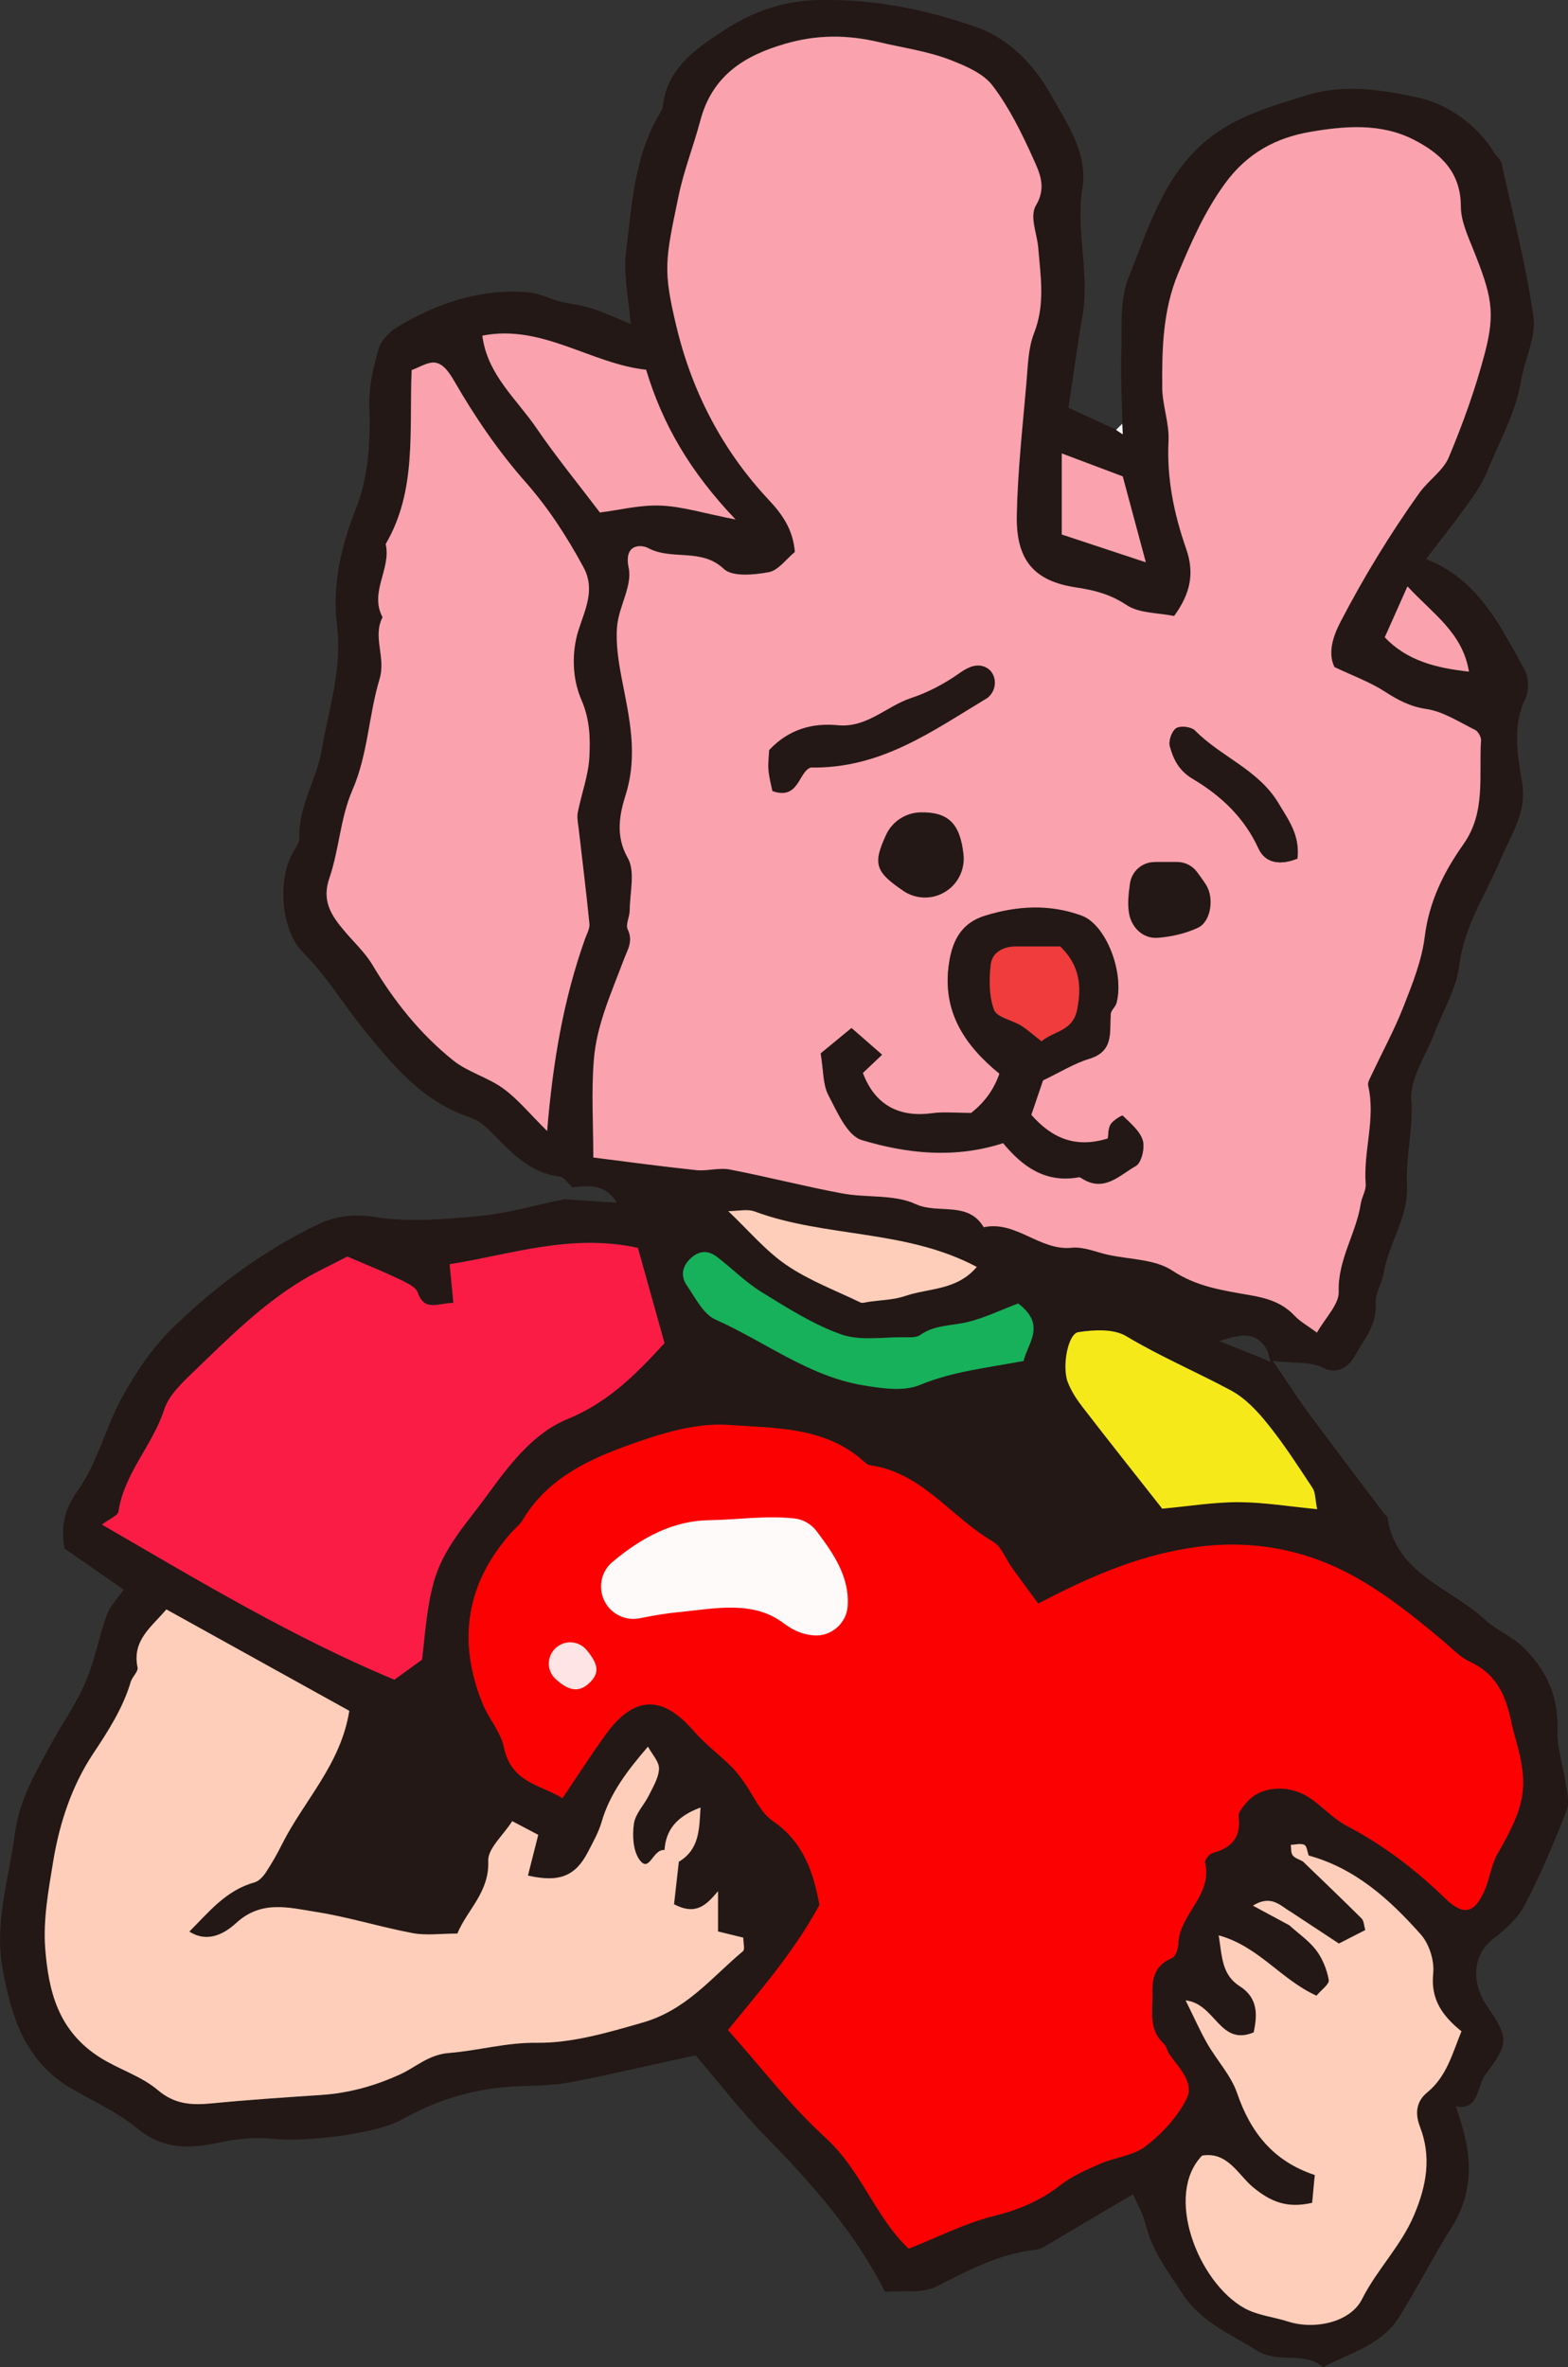 <?xml version="1.0" encoding="UTF-8"?>
<svg id="_レイヤー_2" data-name="レイヤー 2" xmlns="http://www.w3.org/2000/svg" viewBox="0 0 156.85 236.68">
  <rect x="0" y="0" width="156.85" height="236.68" fill="#333333" stroke="none"/>
  <defs>
    <style>
      .cls-1 {
        fill: #f5e91a;
      }

      .cls-2 {
        fill: #fa1c45;
      }

      .cls-3 {
        fill: #fee4e4;
      }

      .cls-4 {
        fill: #16b15a;
      }

      .cls-5 {
        fill: #faa2ad;
      }

      .cls-6 {
        fill: #ffceba;
      }

      .cls-7 {
        fill: #fc0101;
      }

      .cls-8 {
        fill: #231815;
      }

      .cls-9 {
        fill: #fefdfe;
      }

      .cls-10 {
        fill: #fefafa;
      }

      .cls-11 {
        fill: #f03c3c;
      }
    </style>
  </defs>
  <g id="design">
    <g>
      <path class="cls-8" d="M57.24,118.71c-.42-.38-.8-1.03-1.26-1.08-2.9-.34-4.71-2.27-6.58-4.18-.67-.68-1.46-1.43-2.33-1.71-4.81-1.58-7.89-5.34-10.82-8.99-1.99-2.48-3.65-5.23-5.93-7.52-2.2-2.21-2.6-7.19-1.03-9.98,.26-.47,.68-.98,.66-1.45-.13-3.16,1.71-5.8,2.22-8.77,.71-4.14,2.08-8.12,1.54-12.52-.48-3.94,.37-7.82,1.91-11.7,1.24-3.11,1.45-6.74,1.33-10.27-.06-1.89,.4-3.84,.93-5.68,.25-.85,1.1-1.7,1.9-2.18,4.02-2.41,8.35-3.86,13.11-3.45,1.05,.09,2.06,.65,3.1,.91,1.06,.27,2.17,.36,3.21,.7,1.26,.4,2.47,.97,3.89,1.55-.19-2.51-.75-4.89-.47-7.16,.59-4.73,.81-9.6,3.38-13.87,.14-.23,.28-.5,.31-.76,.41-3.76,3.34-5.76,6.01-7.5C75.01,1.32,78.07,.11,81.65,.01c5.58-.15,10.86,.89,16.01,2.7,3.38,1.19,5.87,3.89,7.51,6.84,1.56,2.82,3.68,5.75,3.1,9.32-.68,4.25,.76,8.47,.01,12.72-.52,2.97-.91,5.97-1.4,9.18,1.51,.69,3.14,1.44,4.77,2.19,.22,.15,.44,.3,.67,.45-.02-.35-.04-.7-.05-1.05-.04-2.39-.18-4.79-.1-7.18,.08-2.47-.18-5.16,.7-7.37,1.95-4.88,3.49-10.13,7.74-13.71,2.91-2.45,6.52-3.47,10.13-4.58,3.81-1.18,7.62-.51,11.12,.24,2.87,.62,5.85,2.63,7.63,5.53,.22,.36,.63,.66,.71,1.04,1.13,5.1,2.46,10.18,3.19,15.34,.29,2.01-.86,4.2-1.22,6.33-.55,3.33-2.23,6.22-3.47,9.27-.51,1.26-1.36,2.39-2.16,3.51-1.23,1.71-2.55,3.35-3.89,5.11,5.27,2.07,7.43,6.73,9.87,11.09,.42,.75,.44,2.07,.07,2.84-1.33,2.74-.8,5.68-.35,8.27,.55,3.15-1.08,5.31-2.08,7.72-1.48,3.54-3.69,6.71-4.19,10.73-.29,2.36-1.67,4.59-2.54,6.89-.83,2.18-2.41,4.43-2.26,6.54,.22,2.92-.58,5.69-.43,8.52,.17,3.2-1.81,5.77-2.32,8.75-.18,1.06-.87,2.09-.81,3.11,.13,2.17-1.24,3.68-2.15,5.32-.45,.81-1.56,1.89-3.22,1.04-1.12-.58-2.65-.38-4.91-.64,1.46,2.14,2.38,3.59,3.39,4.97,2.56,3.46,5.17,6.89,7.77,10.34,.08,.11,.28,.19,.29,.3,.84,5.7,6.29,7.05,9.76,10.25,1.13,1.04,2.65,1.65,3.76,2.71,2.33,2.24,3.63,4.92,3.49,8.32-.07,1.72,.56,3.47,.81,5.21,.13,.94,.44,2.02,.12,2.82-1.25,3.2-2.59,6.39-4.17,9.44-.67,1.29-1.87,2.42-3.06,3.32-2.54,1.93-2.07,4.86-.77,6.77,2.19,3.21,2.26,3.75-.1,6.85-.93,1.23-.63,3.68-3.01,3.22,1.55,4.21,2.09,8.14-.4,12.1-1.86,2.95-3.43,6.08-5.29,9.03-1.74,2.76-4.91,3.53-7.58,4.96-1.88-1.67-4.4-.27-6.67-1.7-2.71-1.71-5.55-2.8-7.45-5.74-1.6-2.48-2.95-4.12-3.69-7.07-.22-.87-.7-1.67-1.19-2.79-3.07,1.82-5.78,3.42-8.5,5.02-.36,.21-.74,.48-1.14,.52-3.68,.37-6.82,2.07-10.05,3.7-1.39,.7-3.3,.37-5.12,.52-3-5.94-7.32-10.82-11.92-15.51-2.5-2.55-4.68-5.4-7.03-8.14-4.15,.9-8.29,1.88-12.47,2.69-1.66,.32-3.38,.34-5.08,.4-4.23,.14-8.13,1.24-11.85,3.35-2.33,1.33-9.17,2.25-12.78,1.92-1.66-.15-3.41-.07-5.03,.28-3.1,.67-5.83,.97-8.66-1.35-1.87-1.53-4.24-2.64-6.39-3.86-4.85-2.76-6.16-7.27-7.05-12.03-.86-4.58,.62-9.06,1.22-13.58,.46-3.44,2.14-6.22,3.72-9.11,1.1-2.01,2.45-3.9,3.34-6,.92-2.16,1.35-4.53,2.14-6.76,.31-.86,1.03-1.57,1.68-2.51-2.14-1.48-4.07-2.82-5.92-4.1-.35-2.21-.07-3.85,1.33-5.8,1.98-2.76,2.78-6.34,4.45-9.36,1.36-2.46,3-4.91,5-6.86,4.35-4.25,9.27-7.88,14.77-10.48,1.44-.68,3.37-1,5.44-.66,3.4,.56,7.01,.24,10.49-.09,2.87-.27,5.68-1.1,8.52-1.68,1.65,.11,3.3,.22,5.27,.35-1.33-2.08-2.95-1.62-4.46-1.56Zm68.92,17.05c.31,.14,.62,.28,.93,.42l-.26-1.03c-1.08-2.14-2.68-1.77-4.87-1.07,1.72,.69,2.96,1.18,4.2,1.68Zm2.82,56.73c.91,.83,1.97,1.54,2.7,2.51,.63,.84,1.07,1.93,1.25,2.96,.07,.43-.77,1.01-1.23,1.57-3.55-1.6-5.78-4.93-9.78-6.03,.34,2.08,.28,3.91,2.1,5.08,1.89,1.21,1.75,2.94,1.4,4.63-3.42,1.42-3.8-2.86-6.81-3.2,.87,1.75,1.45,3.08,2.17,4.33,.96,1.67,2.37,3.17,2.98,4.94,1.34,3.92,3.61,6.81,7.77,8.19-.1,1.05-.19,1.96-.26,2.78-2.48,.57-4.11-.07-5.92-1.56-1.47-1.21-2.53-3.59-5.09-3.16-3.81,3.92-.42,12.64,4.21,15.24,1.3,.73,2.92,.88,4.38,1.35,2.65,.85,6.24,.09,7.41-2.25,1.49-2.96,3.88-5.28,5.2-8.39,1.27-3,1.75-5.84,.59-8.84-.54-1.4-.33-2.56,.73-3.43,1.95-1.6,2.5-3.86,3.42-6.11-1.91-1.54-3.11-3.21-2.82-5.82,.14-1.25-.39-2.93-1.23-3.88-3.09-3.48-6.53-6.61-11.22-7.9-.14-.37-.18-.95-.44-1.07-.37-.17-.89-.01-1.35,0,.05,.36,0,.8,.19,1.05,.22,.29,.67,.41,1.02,.61,1.96,1.89,3.94,3.78,5.87,5.7,.24,.24,.24,.72,.37,1.16-.91,.47-1.74,.89-2.64,1.35-1.67-1.1-3.25-2.14-4.83-3.18-1.03-.59-1.92-1.75-3.77-.61,1.36,.73,2.5,1.35,3.64,1.96Zm-61.61-6.93c-1.2-.13-2.4,1.83-3.42,.34-.62-.9-.7-2.4-.53-3.56,.14-1,1.02-1.88,1.5-2.84,.42-.86,.98-1.76,1.01-2.67,.02-.69-.68-1.41-1.1-2.19-2.06,2.39-3.81,4.67-4.64,7.53-.3,1.04-.86,2.02-1.36,2.99-1.25,2.42-2.85,3.09-6.01,2.37,.33-1.32,.66-2.6,1.03-4.07-.79-.42-1.62-.86-2.6-1.37-.93,1.45-2.45,2.74-2.4,3.97,.13,3.14-2.11,4.89-3.09,7.27-1.64,0-3.09,.21-4.45-.04-3.26-.61-6.45-1.62-9.72-2.13-2.67-.42-5.42-1.21-7.95,1.11-1.04,.95-2.77,2.09-4.69,.86,1.95-1.95,3.67-4.13,6.5-4.91,.44-.12,.86-.57,1.13-.97,.6-.91,1.15-1.87,1.64-2.85,2.18-4.36,5.87-7.95,6.73-13.34-5.99-3.32-12.08-6.69-18.3-10.14-1.47,1.75-3.45,3.07-2.88,5.8,.09,.41-.53,.93-.68,1.43-.79,2.65-2.25,4.91-3.78,7.21-2.13,3.22-3.35,6.93-3.98,10.75-.47,2.86-1.01,5.8-.8,8.65,.33,4.26,1.25,8.27,5.5,10.96,1.91,1.2,4.12,1.85,5.78,3.26,1.72,1.46,3.46,1.51,5.47,1.31,3.6-.35,7.22-.59,10.84-.83,2.79-.18,5.35-.89,7.95-2.08,1.53-.7,2.81-1.96,4.85-2.12,2.92-.23,5.72-1.06,8.79-1.02,3.52,.04,7.06-1.01,10.58-2.02,4.41-1.27,6.89-4.51,10.04-7.14,.21-.17,.03-.8,.03-1.37-.73-.18-1.49-.37-2.49-.61v-4.03c-1.23,1.5-2.29,2.42-4.4,1.31,.15-1.32,.31-2.78,.48-4.25,2.09-1.25,2.03-3.28,2.17-5.42-2.5,.93-2.57,2.9-2.71,4.84Zm64.37-52.33c.85-1.51,2.22-2.83,2.18-4.1-.1-3.22,1.76-5.82,2.21-8.81,.1-.67,.54-1.32,.49-1.96-.26-3.29,1.01-6.53,.25-9.83-.08-.34,.2-.78,.37-1.14,1.06-2.26,2.26-4.46,3.17-6.78,.89-2.27,1.82-4.61,2.12-6.99,.43-3.5,1.91-6.47,3.86-9.22,2.29-3.23,1.54-6.88,1.77-10.4,.02-.35-.3-.9-.61-1.05-1.59-.78-3.17-1.83-4.86-2.08-1.64-.25-2.85-.91-4.17-1.75-1.47-.95-3.16-1.56-5.02-2.44-.69-1.38-.19-3.02,.59-4.5,2.33-4.49,4.97-8.81,7.91-12.93,.9-1.25,2.37-2.2,2.94-3.56,1.42-3.39,2.68-6.89,3.61-10.44,1.07-4.1,.65-5.77-1.16-10.3-.56-1.4-1.24-2.89-1.25-4.34-.02-3.46-2.06-5.31-4.75-6.68-3.28-1.66-6.87-1.36-10.28-.77-3.44,.59-6.35,2.1-8.62,5.25-2.02,2.8-3.32,5.78-4.61,8.86-1.55,3.69-1.64,7.57-1.61,11.46,.02,1.78,.72,3.57,.63,5.33-.2,3.75,.54,7.32,1.76,10.78,.85,2.43,.45,4.46-1.2,6.73-1.61-.33-3.49-.25-4.75-1.09-1.61-1.08-3.17-1.49-5.03-1.76-4.26-.63-6.05-2.75-5.96-7.24,.09-4.44,.59-8.88,.97-13.31,.14-1.65,.18-3.39,.76-4.89,1.13-2.88,.65-5.65,.41-8.57-.11-1.37-.89-3.08-.22-4.2,1.1-1.84,.33-3.33-.31-4.75-1.12-2.5-2.37-5.01-4.01-7.19-.92-1.22-2.65-1.97-4.16-2.56-2.3-.9-4.81-1.24-7.19-1.81-3.31-.79-6.3-.74-9.39,.15-4.06,1.17-7.32,3.15-8.52,7.7-.66,2.5-1.62,4.9-2.16,7.48-1.35,6.5-1.58,7.41-.24,13.04,1.57,6.58,4.61,12.45,9.25,17.39,1.4,1.49,2.44,2.99,2.61,5.21-.86,.71-1.65,1.84-2.61,2.02-1.47,.27-3.64,.49-4.5-.33-2.26-2.13-5.19-.82-7.56-2.08-.69-.37-2.47-.44-1.95,1.98,.38,1.78-.99,3.86-1.16,5.84-.15,1.76,.15,3.6,.49,5.36,.74,3.82,1.62,7.5,.36,11.51-.56,1.8-1.08,4.04,.21,6.28,.78,1.36,.21,3.5,.2,5.28,0,.63-.43,1.39-.2,1.87,.58,1.22-.02,2.02-.42,3.1-1.21,3.21-2.67,6.42-2.96,9.86-.27,3.23-.06,6.5-.06,9.85,3.4,.43,6.84,.9,10.28,1.26,1.11,.12,2.29-.27,3.37-.06,3.77,.72,7.49,1.69,11.25,2.39,2.44,.46,5.2,.08,7.35,1.07,2.23,1.03,5.23-.35,6.8,2.31,3.24-.7,5.59,2.37,8.81,2.05,1.18-.12,2.44,.44,3.65,.71,2.16,.47,4.68,.43,6.4,1.57,2.47,1.64,5.14,2.01,7.82,2.47,1.74,.3,3.21,.77,4.43,2.06,.55,.59,1.3,1,2.23,1.68Zm-40.83,91.59c3.02-1.19,5.67-2.56,8.49-3.26,2.5-.62,4.67-1.53,6.69-3.1,1.17-.91,2.6-1.53,3.97-2.13,1.5-.65,3.33-.81,4.56-1.76,1.62-1.26,3.16-2.91,4.07-4.73,.8-1.6-.73-3.07-1.7-4.42-.24-.33-.29-.82-.57-1.08-1.61-1.48-1.08-3.39-1.14-5.18-.05-1.52,.35-2.74,1.96-3.39,.35-.14,.61-.92,.63-1.42,.09-2.97,3.46-4.86,2.67-8.13-.06-.26,.42-.87,.74-.95,1.92-.52,2.89-1.58,2.62-3.67-.06-.43,.47-.99,.82-1.41,1.3-1.56,4.02-1.86,6.13-.54,1.35,.85,2.44,2.14,3.84,2.88,3.68,1.93,6.92,4.4,9.89,7.28,1.86,1.8,2.98,1.5,4-.99,.47-1.14,.61-2.45,1.23-3.5,2.76-4.75,3.13-6.72,1.84-11.3-.19-.66-.37-1.32-.51-2-.52-2.53-1.5-4.67-4.06-5.85-.99-.45-1.79-1.32-2.65-2.04-3.68-3.09-7.54-6.17-11.9-7.91-4.21-1.68-8.8-2.23-13.75-1.41-5.36,.89-9.96,2.94-14.93,5.52-.84-1.15-1.72-2.34-2.59-3.54-.65-.9-1.08-2.16-1.95-2.67-4.17-2.42-7.06-6.89-12.27-7.62-.25-.04-.5-.27-.71-.45-3.86-3.43-8.87-3.25-13.43-3.58-3.45-.25-7.17,.97-10.52,2.2-3.95,1.45-7.79,3.4-10.09,7.3-.28,.48-.76,.84-1.14,1.26-4.52,5.08-5.41,10.8-2.89,17.06,.61,1.52,1.83,2.86,2.15,4.41,.73,3.6,3.89,3.8,5.85,5.09,1.59-2.34,2.92-4.41,4.36-6.41,2.79-3.85,5.63-3.92,8.68-.42,1.17,1.34,2.61,2.43,3.88,3.68,.48,.46,.87,1.02,1.26,1.56,.95,1.3,1.61,2.99,2.85,3.85,3.16,2.16,4.11,5.31,4.68,8.41-2.59,4.78-6.02,8.67-9.15,12.5,3.39,3.8,6.28,7.61,9.76,10.77,3.58,3.25,5.02,8.02,8.33,11.1ZM34.73,125.63c-1.54,.81-3.04,1.5-4.45,2.34-4.07,2.45-7.41,5.8-10.8,9.06-1.19,1.15-2.58,2.42-3.06,3.9-1.16,3.58-4,6.37-4.57,10.19-.06,.41-.87,.71-1.65,1.3,9.83,5.71,19.18,11.31,29.25,15.51,1.11-.81,2.11-1.54,2.77-2.01,.32-2.73,.47-5.2,1.15-7.69,.94-3.45,3.31-5.94,5.32-8.69,2.24-3.07,4.59-6.25,8.12-7.69,4.23-1.73,7.09-4.78,9.66-7.57-1.01-3.6-1.88-6.73-2.66-9.52-6.71-1.49-12.78,.68-18.83,1.63,.12,1.26,.24,2.51,.37,3.86-1.64,.06-2.91,.87-3.56-1.02-.21-.62-1.23-1.04-1.96-1.39-1.63-.77-3.31-1.45-5.1-2.22Zm19.99-12.56c.59-7.02,1.66-13.21,3.78-19.18,.18-.51,.5-1.05,.45-1.55-.32-3.22-.72-6.42-1.09-9.63-.06-.5-.16-1.03-.07-1.51,.37-1.87,1.08-3.7,1.16-5.58,.09-1.87,.04-3.71-.81-5.68-.72-1.66-1-3.86-.51-6.1,.49-2.26,2.12-4.57,.73-7.13-1.65-3.04-3.47-5.88-5.8-8.52-2.72-3.08-5.08-6.54-7.13-10.1-.54-.93-1.08-1.67-1.84-1.83-.74-.15-1.64,.47-2.42,.73-.26,6.08,.54,12.05-2.6,17.4,.59,2.46-1.66,4.81-.31,7.31-1.02,1.98,.37,3.99-.3,6.19-1.1,3.63-1.15,7.51-2.73,11.13-1.19,2.73-1.31,5.91-2.29,8.76-.76,2.22,.15,3.67,1.4,5.17,.97,1.16,2.13,2.21,2.9,3.5,2.17,3.64,4.78,6.91,8.07,9.55,1.47,1.18,3.47,1.7,5.02,2.82,1.46,1.06,2.64,2.52,4.38,4.24Zm77.04,37.82c-.22-1.05-.18-1.69-.46-2.12-1.44-2.18-2.86-4.38-4.5-6.42-1.04-1.29-2.27-2.59-3.7-3.36-3.46-1.85-7.07-3.38-10.45-5.41-1.25-.75-3.22-.64-4.78-.4-1.05,.16-1.66,3.47-1.05,5.02,.35,.9,.91,1.75,1.51,2.52,2.63,3.4,5.3,6.77,7.93,10.11,2.74-.25,5.2-.67,7.65-.65,2.55,.01,5.11,.44,7.85,.7ZM64.63,36.96c-5.55-.6-10.42-4.59-16.39-3.41,.5,3.91,3.4,6.3,5.39,9.21,1.99,2.91,4.22,5.64,6.37,8.47,1.95-.25,4.03-.78,6.09-.69,2.17,.09,4.32,.77,7.48,1.39-4.56-4.78-7.3-9.5-8.95-14.98Zm37.22,93.37c-1.71,.65-3.33,1.44-5.04,1.85-1.6,.39-3.31,.26-4.76,1.3-.39,.28-1.07,.23-1.61,.22-2.1-.03-4.38,.38-6.27-.28-2.81-.99-5.4-2.65-7.96-4.22-1.6-.99-2.96-2.36-4.46-3.52-.9-.69-1.81-.65-2.67,.15-.84,.79-.99,1.76-.38,2.66,.85,1.24,1.65,2.89,2.88,3.44,4.92,2.19,9.3,5.66,14.75,6.57,1.87,.31,4.06,.65,5.69-.03,3.29-1.37,6.72-1.71,10.38-2.4,.4-1.78,2.31-3.59-.54-5.74Zm-29.01-9.23c2.05,1.94,3.73,3.96,5.81,5.38,2.27,1.54,4.91,2.54,7.4,3.74,.21,.1,.54-.02,.81-.06,1.23-.18,2.52-.19,3.68-.59,2.33-.8,5.15-.53,7.15-2.9-7.11-3.78-15.11-2.9-22.21-5.54-.74-.27-1.66-.04-2.65-.04ZM106.2,45.33v8.11c2.78,.92,5.42,1.79,8.41,2.78-.84-3.14-1.58-5.88-2.31-8.59-1.96-.74-3.86-1.45-6.11-2.3Zm34.59,13.3c-.86,1.94-1.57,3.52-2.27,5.09,2.22,2.33,5.08,3.07,8.42,3.43-.63-3.91-3.67-5.81-6.15-8.53Z"/>
      <path class="cls-5" d="M131.74,133.24c-.92-.68-1.67-1.09-2.23-1.68-1.22-1.3-2.7-1.76-4.43-2.06-2.68-.47-5.35-.83-7.82-2.47-1.72-1.14-4.24-1.1-6.4-1.57-1.22-.27-2.47-.83-3.65-.71-3.22,.33-5.56-2.74-8.81-2.05-1.57-2.66-4.57-1.28-6.8-2.31-2.15-1-4.9-.61-7.35-1.07-3.77-.7-7.49-1.67-11.25-2.39-1.08-.21-2.26,.18-3.37,.06-3.44-.36-6.87-.83-10.28-1.26,0-3.35-.21-6.62,.06-9.85,.29-3.45,1.76-6.65,2.96-9.86,.4-1.08,1-1.88,.42-3.1-.23-.48,.19-1.24,.2-1.87,.01-1.79,.58-3.93-.2-5.28-1.29-2.25-.77-4.49-.21-6.28,1.26-4.01,.38-7.69-.36-11.51-.34-1.76-.64-3.6-.49-5.36,.17-1.98,1.54-4.06,1.16-5.84-.52-2.43,1.26-2.35,1.95-1.98,2.37,1.27,5.3-.05,7.56,2.08,.87,.82,3.03,.6,4.5,.33,.96-.18,1.74-1.31,2.61-2.02-.18-2.22-1.21-3.72-2.61-5.21-4.64-4.95-7.68-10.81-9.25-17.39-1.34-5.62-1.12-6.54,.24-13.04,.54-2.58,1.5-4.98,2.16-7.48,1.2-4.55,4.46-6.53,8.52-7.7,3.09-.89,6.08-.93,9.39-.15,2.38,.57,4.89,.9,7.19,1.81,1.51,.59,3.25,1.34,4.16,2.56,1.64,2.17,2.88,4.69,4.01,7.19,.64,1.42,1.41,2.92,.31,4.75-.67,1.12,.11,2.83,.22,4.2,.24,2.92,.72,5.69-.41,8.57-.59,1.5-.62,3.25-.76,4.89-.38,4.43-.88,8.87-.97,13.31-.09,4.49,1.7,6.61,5.96,7.24,1.86,.28,3.41,.69,5.03,1.76,1.26,.84,3.14,.76,4.75,1.09,1.65-2.26,2.05-4.3,1.2-6.73-1.21-3.47-1.95-7.03-1.76-10.78,.09-1.76-.62-3.55-.63-5.33-.03-3.88,.06-7.77,1.61-11.46,1.3-3.08,2.59-6.06,4.61-8.86,2.27-3.15,5.18-4.66,8.62-5.25,3.41-.58,7-.89,10.28,.77,2.69,1.37,4.74,3.22,4.75,6.68,0,1.45,.69,2.94,1.25,4.34,1.81,4.53,2.23,6.2,1.16,10.3-.93,3.56-2.19,7.05-3.61,10.44-.57,1.36-2.04,2.31-2.94,3.56-2.94,4.12-5.58,8.44-7.91,12.93-.77,1.49-1.27,3.12-.59,4.5,1.86,.88,3.55,1.49,5.02,2.44,1.32,.85,2.53,1.51,4.17,1.75,1.69,.25,3.27,1.3,4.86,2.08,.31,.15,.63,.71,.61,1.05-.24,3.52,.52,7.17-1.77,10.4-1.95,2.76-3.43,5.72-3.86,9.22-.29,2.38-1.23,4.72-2.12,6.99-.91,2.32-2.11,4.52-3.17,6.78-.17,.37-.45,.81-.37,1.14,.77,3.3-.5,6.54-.25,9.83,.05,.64-.39,1.3-.49,1.96-.46,2.99-2.31,5.59-2.21,8.81,.04,1.27-1.33,2.59-2.18,4.1Zm-49.65-27.9c.29,1.73,.22,3.1,.76,4.14,.88,1.67,1.89,4.07,3.35,4.51,4.52,1.36,9.28,1.88,14.14,.31,1.91,2.32,4.23,4.03,7.58,3.41,.11-.02,.26,.1,.38,.17,2.18,1.34,3.72-.4,5.31-1.29,.56-.32,.91-1.8,.68-2.55-.29-.95-1.24-1.71-2-2.46-.07-.07-.95,.45-1.2,.86-.26,.42-.21,1.02-.28,1.42-3.26,1.02-5.63-.04-7.67-2.36,.43-1.27,.86-2.53,1.18-3.47,1.71-.81,3.11-1.7,4.64-2.16,2.5-.76,1.99-2.7,2.13-4.47,.03-.38,.48-.71,.58-1.1,.79-3.06-1.06-7.82-3.48-8.71-3.2-1.18-6.46-1-9.68,0-2.28,.71-3.21,2.36-3.57,4.65-.77,4.87,1.55,8.28,5.03,11.12q-.79,2.34-2.84,3.95c-1.57,0-2.77-.13-3.93,.03-3.35,.45-5.74-.89-6.91-4.04,.57-.54,1.14-1.08,1.92-1.82-1.07-.93-1.98-1.73-3.05-2.66-1.16,.96-2.12,1.74-3.1,2.55Zm47.7-19.49c.27-2.33-.89-3.85-1.89-5.53-2.01-3.37-5.76-4.64-8.36-7.28-.36-.37-1.46-.5-1.87-.23-.44,.29-.78,1.27-.63,1.81,.35,1.3,.9,2.43,2.29,3.25,2.81,1.66,5.16,3.86,6.58,6.97,.65,1.41,2.07,1.73,3.89,1Z"/>
      <path class="cls-7" d="M90.91,224.83c-3.31-3.08-4.75-7.85-8.33-11.1-3.48-3.16-6.37-6.97-9.76-10.77,3.12-3.83,6.56-7.72,9.15-12.5-.57-3.1-1.52-6.25-4.68-8.41-1.25-.85-1.91-2.55-2.85-3.85-.39-.54-.79-1.1-1.26-1.56-1.28-1.24-2.72-2.34-3.88-3.68-3.05-3.5-5.89-3.43-8.68,.42-1.45,1.99-2.78,4.07-4.36,6.41-1.96-1.29-5.12-1.48-5.85-5.09-.32-1.55-1.54-2.89-2.15-4.41-2.52-6.26-1.63-11.97,2.89-17.06,.38-.42,.86-.78,1.14-1.26,2.3-3.89,6.14-5.85,10.09-7.3,3.36-1.23,7.07-2.45,10.52-2.2,4.56,.33,9.57,.15,13.43,3.58,.21,.19,.45,.42,.71,.45,5.21,.73,8.1,5.21,12.27,7.62,.87,.51,1.3,1.77,1.95,2.67,.87,1.2,1.75,2.39,2.59,3.54,4.97-2.58,9.57-4.63,14.93-5.52,4.96-.83,9.54-.28,13.75,1.41,4.36,1.74,8.22,4.82,11.9,7.91,.85,.72,1.66,1.59,2.65,2.04,2.56,1.17,3.54,3.32,4.06,5.85,.14,.67,.33,1.33,.51,2,1.29,4.59,.92,6.55-1.84,11.3-.61,1.05-.76,2.36-1.23,3.5-1.02,2.49-2.15,2.79-4,.99-2.97-2.88-6.21-5.35-9.89-7.28-1.4-.73-2.49-2.03-3.84-2.88-2.1-1.31-4.82-1.01-6.13,.54-.35,.42-.87,.98-.82,1.41,.27,2.1-.7,3.16-2.62,3.67-.32,.09-.8,.7-.74,.95,.79,3.27-2.58,5.16-2.67,8.13-.02,.5-.28,1.28-.63,1.42-1.6,.65-2,1.87-1.96,3.39,.06,1.79-.47,3.71,1.14,5.18,.28,.26,.34,.75,.57,1.08,.97,1.35,2.5,2.83,1.7,4.42-.91,1.82-2.44,3.47-4.07,4.73-1.23,.96-3.06,1.11-4.56,1.76-1.38,.6-2.8,1.22-3.97,2.13-2.02,1.57-4.19,2.48-6.69,3.1-2.82,.7-5.48,2.07-8.49,3.26Z"/>
      <path class="cls-2" d="M34.73,125.63c1.79,.77,3.47,1.44,5.1,2.22,.73,.35,1.74,.77,1.96,1.39,.66,1.89,1.92,1.08,3.56,1.02-.13-1.35-.25-2.6-.37-3.86,6.05-.95,12.12-3.11,18.83-1.63,.78,2.79,1.65,5.92,2.66,9.52-2.57,2.79-5.43,5.84-9.66,7.57-3.53,1.45-5.89,4.63-8.12,7.69-2,2.75-4.38,5.23-5.32,8.69-.68,2.49-.83,4.96-1.15,7.69-.66,.48-1.66,1.21-2.77,2.01-10.08-4.2-19.43-9.81-29.25-15.51,.78-.59,1.59-.89,1.65-1.3,.57-3.83,3.42-6.61,4.57-10.19,.48-1.48,1.87-2.75,3.06-3.9,3.39-3.26,6.73-6.61,10.8-9.06,1.4-.84,2.9-1.53,4.45-2.34Z"/>
      <path class="cls-5" d="M54.72,113.07c-1.74-1.72-2.92-3.18-4.38-4.24-1.54-1.12-3.54-1.63-5.02-2.82-3.29-2.64-5.9-5.91-8.07-9.55-.77-1.28-1.93-2.33-2.9-3.5-1.26-1.5-2.17-2.95-1.4-5.17,.98-2.85,1.1-6.03,2.29-8.76,1.58-3.62,1.63-7.5,2.73-11.13,.66-2.19-.73-4.2,.3-6.19-1.35-2.5,.89-4.84,.31-7.31,3.14-5.36,2.34-11.32,2.6-17.4,.78-.27,1.68-.88,2.42-.73,.75,.15,1.3,.9,1.84,1.83,2.05,3.56,4.41,7.02,7.13,10.1,2.32,2.63,4.15,5.48,5.8,8.52,1.39,2.57-.24,4.88-.73,7.13-.49,2.25-.21,4.44,.51,6.1,.85,1.96,.9,3.8,.81,5.68-.09,1.87-.79,3.71-1.16,5.58-.1,.48,0,1.01,.07,1.51,.37,3.21,.77,6.42,1.09,9.63,.05,.5-.27,1.04-.45,1.55-2.12,5.97-3.2,12.15-3.78,19.18Z"/>
      <path class="cls-1" d="M131.76,150.89c-2.75-.26-5.3-.69-7.85-.7-2.46-.01-4.91,.4-7.65,.65-2.63-3.35-5.31-6.71-7.93-10.11-.6-.77-1.16-1.62-1.51-2.52-.61-1.55,0-4.86,1.05-5.02,1.56-.24,3.53-.35,4.78,.4,3.39,2.03,7,3.56,10.45,5.41,1.43,.76,2.67,2.07,3.7,3.36,1.64,2.03,3.06,4.24,4.5,6.42,.29,.43,.25,1.08,.46,2.12Z"/>
      <path class="cls-5" d="M64.63,36.96c1.65,5.48,4.39,10.19,8.95,14.98-3.17-.62-5.31-1.3-7.48-1.39-2.06-.09-4.14,.45-6.09,.69-2.15-2.84-4.39-5.57-6.37-8.47-1.99-2.91-4.89-5.31-5.39-9.21,5.97-1.18,10.84,2.81,16.39,3.41Z"/>
      <path class="cls-4" d="M101.85,130.33c2.85,2.15,.94,3.96,.54,5.74-3.66,.69-7.09,1.04-10.38,2.4-1.63,.68-3.82,.34-5.69,.03-5.45-.91-9.83-4.38-14.75-6.57-1.23-.55-2.03-2.2-2.88-3.44-.62-.9-.46-1.87,.38-2.66,.85-.81,1.77-.85,2.67-.15,1.5,1.16,2.86,2.53,4.46,3.52,2.56,1.57,5.16,3.24,7.96,4.22,1.89,.67,4.17,.25,6.27,.28,.54,0,1.22,.06,1.61-.22,1.46-1.03,3.16-.91,4.76-1.3,1.71-.42,3.33-1.21,5.04-1.85Z"/>
      <path class="cls-6" d="M72.85,121.09c.99,0,1.91-.24,2.65,.04,7.1,2.63,15.1,1.76,22.21,5.54-2.01,2.37-4.82,2.1-7.15,2.9-1.16,.4-2.45,.41-3.68,.59-.27,.04-.6,.16-.81,.06-2.49-1.2-5.14-2.2-7.4-3.74-2.08-1.42-3.76-3.44-5.81-5.38Z"/>
      <path class="cls-5" d="M106.2,45.33c2.25,.85,4.15,1.56,6.11,2.3,.73,2.71,1.47,5.45,2.31,8.59-2.99-.99-5.63-1.86-8.41-2.78v-8.11Z"/>
      <path class="cls-5" d="M140.79,58.62c2.48,2.71,5.52,4.62,6.15,8.53-3.34-.37-6.2-1.1-8.42-3.43,.7-1.57,1.41-3.16,2.27-5.09Z"/>
      <path class="cls-6" d="M74.31,193.72c-.73-.18-1.49-.37-2.49-.61v-4.03c-1.23,1.5-2.29,2.42-4.4,1.31,.15-1.32,.31-2.78,.48-4.25,2.09-1.25,2.03-3.28,2.17-5.42-2.5,.93-3.46,2.32-3.6,4.25-1.2-.13-1.5,2.41-2.53,.93-.62-.9-.7-2.4-.53-3.56,.14-1,1.02-1.88,1.5-2.84,.42-.86,.98-1.76,1.01-2.67,.02-.69-.68-1.41-1.1-2.2-2.06,2.39-3.81,4.67-4.64,7.53-.3,1.04-.86,2.02-1.36,2.99-1.25,2.42-2.85,3.09-6.01,2.37,.33-1.32,.66-2.6,1.03-4.07-.79-.42-1.62-.86-2.6-1.37-.93,1.45-2.45,2.74-2.4,3.97,.13,3.14-2.11,4.89-3.09,7.27-1.64,0-3.09,.21-4.45-.04-3.26-.61-6.45-1.62-9.72-2.13-2.67-.42-5.42-1.21-7.95,1.11-1.04,.95-2.77,2.09-4.69,.86,1.95-1.95,3.67-4.13,6.5-4.91,.44-.12,.86-.57,1.13-.97,.6-.91,1.15-1.87,1.64-2.85,2.18-4.36,5.87-7.95,6.73-13.34-5.99-3.32-12.08-6.69-18.3-10.14-1.47,1.75-3.45,3.07-2.88,5.8,.09,.41-.53,.93-.68,1.44-.79,2.65-2.25,4.91-3.78,7.21-2.13,3.22-3.35,6.93-3.98,10.75-.47,2.86-1.01,5.8-.8,8.65,.33,4.26,1.25,8.27,5.5,10.96,1.91,1.2,4.12,1.85,5.78,3.26,1.72,1.46,3.46,1.51,5.47,1.31,3.6-.35,7.22-.59,10.84-.83,2.79-.19,5.35-.89,7.95-2.08,1.53-.7,2.81-1.96,4.85-2.12,2.92-.23,5.72-1.06,8.79-1.02,3.52,.04,7.06-1.01,10.58-2.02,4.41-1.27,6.89-4.51,10.04-7.14,.21-.17,.03-.8,.03-1.37Z"/>
      <path class="cls-6" d="M143.36,197.3c.14-1.25-.39-2.93-1.23-3.88-3.09-3.48-6.53-6.61-11.22-7.9-.14-.37-.18-.95-.44-1.07-.37-.17-.89-.01-1.35,0,.05,.36,0,.8,.19,1.05,.22,.29,.67,.41,1.02,.61,1.96,1.89,3.94,3.78,5.87,5.7,.24,.24,.24,.72,.37,1.16-.91,.47-1.74,.89-2.64,1.35-1.67-1.1-3.25-2.14-4.83-3.18-1.03-.59-1.92-1.75-3.77-.61,1.36,.73,2.5,1.35,3.64,1.96,.91,.83,1.97,1.54,2.7,2.51,.63,.84,1.07,1.93,1.25,2.96,.07,.43-.77,1.01-1.23,1.57-3.55-1.6-5.78-4.93-9.78-6.03,.34,2.08,.28,3.92,2.1,5.08,1.89,1.21,1.75,2.94,1.4,4.62-3.42,1.42-3.8-2.86-6.81-3.2,.87,1.75,1.45,3.08,2.17,4.33,.96,1.67,2.37,3.17,2.98,4.94,1.34,3.92,3.61,6.81,7.77,8.19-.1,1.05-.19,1.96-.26,2.78-2.48,.57-4.11-.07-5.92-1.56-1.47-1.21-2.53-3.59-5.09-3.16-3.81,3.92-.42,12.64,4.21,15.24,1.3,.73,2.92,.88,4.38,1.35,2.65,.85,6.24,.09,7.41-2.25,1.49-2.96,3.88-5.28,5.2-8.39,1.27-3,1.75-5.84,.59-8.84-.54-1.4-.33-2.56,.73-3.43,1.95-1.6,2.5-3.86,3.42-6.11-1.91-1.54-3.11-3.21-2.82-5.82Z"/>
      <path class="cls-9" d="M112.26,42.38c.02,.35,.04,.7,.05,1.05-.22-.15-.44-.3-.67-.45,.2-.2,.41-.4,.61-.6Z"/>
      <path class="cls-8" d="M82.08,105.33c.98-.81,1.93-1.59,3.1-2.55,1.07,.93,1.97,1.72,3.05,2.66-.78,.74-1.35,1.28-1.92,1.82,1.17,3.15,3.56,4.5,6.91,4.04,1.16-.16,2.36-.03,3.93-.03q2.05-1.61,2.84-3.95c-3.48-2.83-5.8-6.25-5.03-11.12,.36-2.28,1.28-3.94,3.57-4.65,3.23-1,6.48-1.18,9.68,0,2.42,.89,4.27,5.65,3.48,8.71-.1,.39-.55,.72-.58,1.1-.14,1.77,.37,3.71-2.13,4.47-1.53,.46-2.93,1.35-4.64,2.16-.32,.93-.74,2.19-1.18,3.47,2.05,2.32,4.41,3.38,7.67,2.36,.06-.39,.02-1,.28-1.42,.25-.4,1.13-.93,1.2-.86,.76,.75,1.71,1.52,2,2.46,.23,.75-.12,2.24-.68,2.55-1.59,.89-3.13,2.63-5.31,1.29-.12-.07-.27-.19-.38-.17-3.35,.62-5.67-1.09-7.58-3.41-4.86,1.57-9.62,1.05-14.14-.31-1.46-.44-2.47-2.83-3.35-4.51-.55-1.04-.47-2.41-.76-4.14Zm22.1-1.22c1.25-1.06,3.13-.99,3.56-3.18,.47-2.42,.24-4.42-1.69-6.3-1.37,0-2.92,0-4.46,0-1.27,0-2.35,.61-2.49,1.8-.18,1.5-.18,3.17,.33,4.54,.28,.75,1.79,1,2.7,1.57,.7,.43,1.31,1,2.04,1.57Z"/>
      <path class="cls-8" d="M129.78,85.84c-1.82,.73-3.24,.41-3.89-1-1.42-3.11-3.77-5.3-6.58-6.97-1.38-.82-1.93-1.95-2.29-3.25-.15-.54,.19-1.52,.63-1.81,.42-.27,1.51-.15,1.87,.23,2.59,2.64,6.35,3.91,8.36,7.28,1,1.68,2.16,3.19,1.89,5.53Z"/>
      <path class="cls-11" d="M104.18,104.11c-.73-.57-1.35-1.13-2.04-1.57-.91-.56-2.42-.82-2.7-1.57-.51-1.38-.51-3.04-.33-4.54,.14-1.19,1.22-1.8,2.49-1.8,1.54,0,3.09,0,4.46,0,1.93,1.88,2.16,3.89,1.69,6.3-.43,2.19-2.31,2.12-3.56,3.18Z"/>
      <path class="cls-10" d="M84.79,160.61c-.12,1.7-1.65,3.02-3.35,2.9-.98-.07-1.96-.39-3.03-1.2-3.09-2.36-6.97-1.47-10.57-1.12-1.28,.12-2.55,.35-3.87,.61-1.63,.32-3.24-.66-3.71-2.25h0c-.36-1.22,.01-2.55,.99-3.37,2.96-2.49,6.11-4.14,9.69-4.19,2.76-.04,5.56-.48,8.48-.18,.9,.09,1.73,.56,2.27,1.28,1.68,2.24,3.31,4.56,3.1,7.51Z"/>
      <path class="cls-3" d="M55.87,164.55c.9-.6,2.11-.41,2.8,.41,1.3,1.55,1.26,2.39,.26,3.33-.99,.92-2.03,.83-3.4-.47-.96-.92-.8-2.51,.31-3.25l.04-.02Z"/>
      <path class="cls-8" d="M98.61,69.88c-5.49,3.31-10.53,6.97-17.5,6.86-1.24,.38-1.17,3.31-3.85,2.35-.11-.58-.33-1.35-.39-2.13-.06-.69,.05-1.4,.07-1.97,1.95-2.07,4.29-2.73,6.89-2.48,2.9,.27,4.84-1.9,7.31-2.72,1.75-.58,3.37-1.45,4.87-2.51,.99-.7,1.73-.88,2.41-.64,1.4,.49,1.46,2.48,.19,3.25Z"/>
      <path class="cls-8" d="M90.38,89.08c-2.83-1.9-3.09-2.72-1.74-5.62,.62-1.34,1.97-2.21,3.44-2.24,2.77-.05,3.96,1.1,4.3,4.2,.17,1.57-.61,3.1-2.01,3.85l-.04,.02c-1.25,.67-2.78,.58-3.96-.21Z"/>
      <path class="cls-8" d="M115.49,86.18h2.26c.78,0,1.52,.37,1.99,1,.31,.42,.62,.84,.9,1.28,.84,1.32,.5,3.69-.81,4.3-1.22,.57-2.62,.89-3.96,1-1.63,.14-2.71-1.14-2.93-2.44-.16-.93-.06-1.91,.09-2.97,.17-1.24,1.22-2.16,2.46-2.16Z"/>
    </g>
  </g>
</svg>